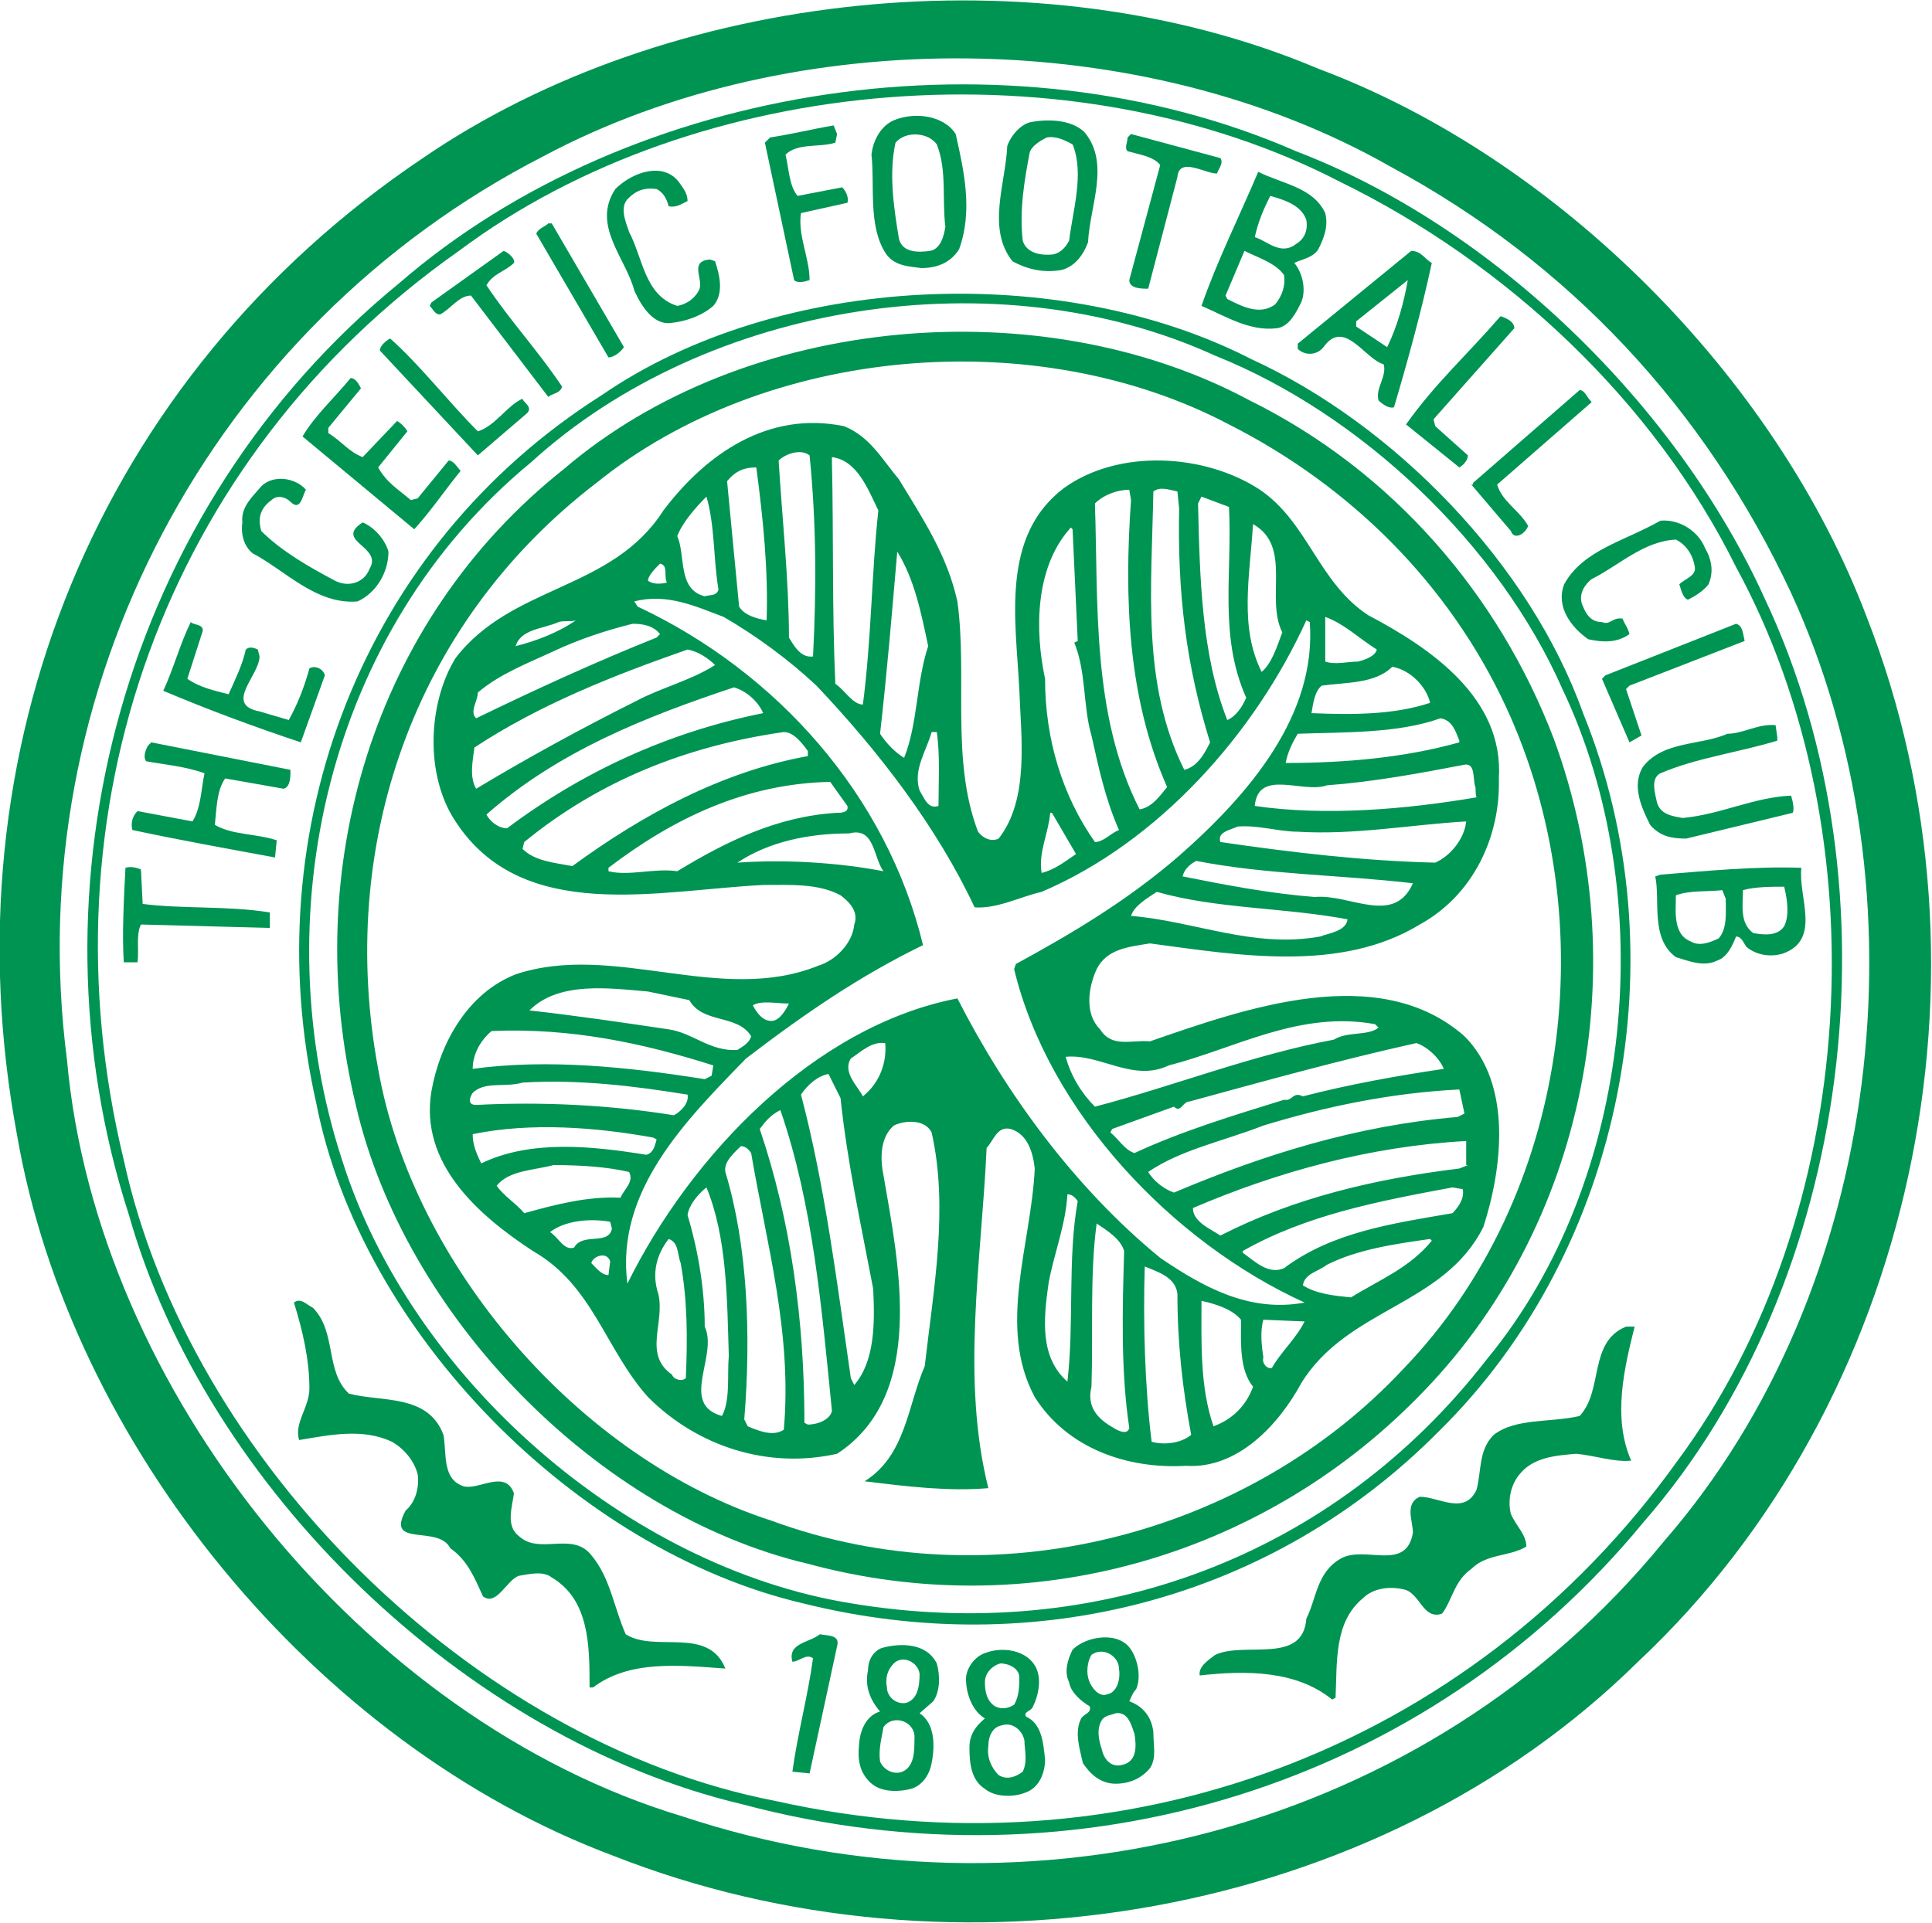<?xml version="1.0" encoding="utf-8"?>
<!-- Generator: Adobe Illustrator 27.8.1, SVG Export Plug-In . SVG Version: 6.00 Build 0)  -->
<svg version="1.1" id="Layer_1" xmlns="http://www.w3.org/2000/svg" xmlns:xlink="http://www.w3.org/1999/xlink" x="0px" y="0px"
	 viewBox="0 0 112.4 111.9" style="enable-background:new 0 0 112.4 111.9;" xml:space="preserve">
<style type="text/css">
	.st0{fill:#009453;}
</style>
<g>
	<path class="st0" d="M108.6,35.9C103.3,21.9,90.6,9.2,76.7,4C60.4-2.9,38.9-0.6,24.6,9.2C5.7,21.9-3.2,43.7,1,66.1
		c3.1,17.9,17.3,35.4,34.7,41.9c19.8,7.8,44.4,3.7,59.6-11.3C111.4,81.6,116.7,56.6,108.6,35.9 M39.7,105.7
		C21.1,100.1,5.6,80.8,3.9,61.7C1.1,40.1,12.3,19,31.6,9.1c14.6-7.8,34.9-7.6,49.3,0.6c10.4,5.6,18.3,14.1,23.3,24.8
		c8,17.4,5.4,40.5-7.4,55.2C83,106.6,59.9,112.4,39.7,105.7"/>
	<path class="st0" d="M102.7,34.9C97.6,23.6,86.9,13.2,75.4,8.8c-16.7-7.3-38.6-4.1-52.2,7.7c-16,13.1-21.9,35-15.7,54.2
		C12,86.6,27.1,101.2,43.2,105c19.5,5.2,39.8-1.1,52.4-16.4C107.9,74.5,110.6,51.7,102.7,34.9 M45.1,104.8
		C27.5,101.4,11,85,7.2,67.5C2.3,47.3,9.5,26.7,26.7,14.6c13.9-10.4,35.7-12.1,51.3-4C87.6,15.3,96.2,23.3,101,33
		c8.5,15.6,7.2,37.7-3.4,52C85.5,101.9,65.2,109.3,45.1,104.8"/>
	<path class="st0" d="M53.6,15.6c0.9,0,1.7-0.3,2.2-1.1c0.8-2.2,0.3-4.5-0.2-6.7C54.9,6.7,53.2,6.5,52,7c-0.7,0.3-1.2,1.1-1.3,2
		c0.2,1.8-0.2,4.1,0.8,5.7C52,15.5,52.9,15.5,53.6,15.6 M52.1,8.3c0.6-0.7,1.9-0.6,2.4,0.1c0.6,1.5,0.3,3.2,0.5,4.8
		c-0.1,0.6-0.3,1.3-0.9,1.4c-0.7,0.1-1.6,0.1-1.8-0.7C52,12.1,51.7,10.1,52.1,8.3"/>
	<path class="st0" d="M61.8,15.7c0.7-0.2,1.2-0.8,1.5-1.6c0.1-2.1,1.3-4.6-0.2-6.4c-0.7-0.7-2-0.8-3.1-0.6c-0.6,0.1-1.2,0.8-1.4,1.4
		c-0.1,2.2-1.2,4.8,0.3,6.7C59.8,15.7,60.8,15.9,61.8,15.7 M59.9,8.9c0.1-0.4,0.6-0.7,1-0.9c0.6-0.1,1.1,0.2,1.5,0.4
		c0.7,1.7,0,3.9-0.2,5.6c-0.2,0.4-0.5,0.7-0.9,0.8c-0.8,0.1-1.6-0.1-1.8-0.8C59.3,12.2,59.6,10.5,59.9,8.9"/>
	<path class="st0" d="M47.1,16.3c0-1.3-0.7-2.6-0.5-3.9l2.7-0.6c0.1-0.3-0.1-0.7-0.3-0.9l-2.6,0.5c-0.5-0.6-0.5-1.6-0.7-2.4
		c0.7-0.7,2-0.4,2.9-0.7l0.1-0.5l-0.2-0.5c-1.2,0.2-2.4,0.5-3.7,0.7l-0.3,0.3l1.7,8C46.4,16.5,46.8,16.4,47.1,16.3"/>
	<path class="st0" d="M67.5,9.6l-1.8,6.7c0,0.5,0.7,0.5,1.1,0.5l1.7-6.5c0.1-1.2,1.6-0.2,2.3-0.2c0.1-0.3,0.4-0.6,0.2-0.9l-5.2-1.4
		L65.6,8c0,0.3-0.2,0.6,0,0.8C66.3,9,67.1,9.1,67.5,9.6"/>
	<path class="st0" d="M74.3,19.1c0.7-0.1,1.1-0.9,1.4-1.5c0.3-0.7,0.1-1.7-0.4-2.3c0.4-0.2,1.1-0.3,1.4-0.8c0.3-0.6,0.6-1.3,0.4-2.1
		c-0.7-1.5-2.5-1.7-3.9-2.4c-1.1,2.6-2.4,5.2-3.3,7.8C71.3,18.4,72.7,19.3,74.3,19.1 M73.9,11.4c0.7,0.2,1.8,0.5,2.1,1.4
		c0.1,0.6-0.1,1.1-0.6,1.4c-0.9,0.7-1.7-0.2-2.4-0.4C73.2,12.9,73.5,12.2,73.9,11.4 M74.7,16c0.1,0.6-0.1,1.2-0.5,1.7
		c-0.9,0.7-2,0.1-2.8-0.3l-0.1-0.2l1.1-2.6C73.2,15,74.2,15.3,74.7,16"/>
	<path class="st0" d="M39,18.8c0.9-0.1,1.8-0.4,2.5-1c0.6-0.7,0.4-1.7,0.1-2.6l-0.3-0.1c-1.2,0.1-0.4,1.1-0.6,1.7
		c-0.2,0.5-0.7,0.9-1.3,1c-1.9-0.6-2-2.8-2.8-4.3c-0.2-0.6-0.6-1.5,0-2c0.4-0.4,0.9-0.6,1.6-0.5c0.4,0.2,0.6,0.6,0.7,1
		c0.4,0.1,0.7-0.1,1.1-0.3c0-0.4-0.2-0.7-0.5-1.1c-0.9-1.2-2.7-0.6-3.7,0.4c-1.4,2.1,0.6,4,1.1,5.9C37.3,17.8,38,18.9,39,18.8"/>
	<path class="st0" d="M36.3,20.2L32.1,13L31.9,13c-0.2,0.2-0.6,0.3-0.7,0.6l4.2,7.2C35.7,20.8,36.1,20.5,36.3,20.2"/>
	<path class="st0" d="M25.6,18.3c0.6-0.3,1.1-1.1,1.8-1.1l4.5,5.9c0.2-0.2,0.7-0.2,0.8-0.6c-1.4-2.1-3-3.8-4.4-5.9
		c0.4-0.7,1.1-0.8,1.6-1.3c0.1-0.2-0.3-0.6-0.6-0.7l-4.2,3L25,17.8C25.2,18,25.3,18.3,25.6,18.3"/>
	<path class="st0" d="M75.5,20.3c0.4,0.4,1.1,0.4,1.5-0.1c1.2-1.7,2.4,0.7,3.5,1c0.2,0.7-0.5,1.4-0.3,2.1c0.2,0.2,0.6,0.5,0.9,0.4
		c0.8-2.7,1.6-5.6,2.2-8.4c-0.4-0.2-0.6-0.7-1.2-0.7L75.5,20V20.3z M78.9,18.7l3-2.4c-0.2,1.2-0.6,2.7-1.2,3.9l-1.8-1.2V18.7z"/>
	<path class="st0" d="M72.8,20.9c-11.1-5.7-27.5-5-37.8,2.1c-13.9,8.8-20.2,25.3-16.6,41.2c2.6,13.3,15.1,26,28.3,29.1
		c13.6,3.4,27.4-0.3,37-10c10.8-10.6,14.1-27.8,8.4-41.8C89,32.8,81.1,24.7,72.8,20.9 M86.5,79.1c-8.9,11.5-22.7,16.6-37,14.2
		c-13-2.1-25.6-13.1-29.6-25.8c-4.6-14.1-0.9-30.8,11-40.6c10.2-9.3,27.1-12,39.8-6.2c8.5,3.4,16.5,11,20.2,19.4
		C96.6,52.1,95.1,68.7,86.5,79.1"/>
	<path class="st0" d="M84.9,27.2c0.2-0.1,0.5-0.4,0.5-0.7l-1.9-1.7l-0.1-0.4l4.7-5.3c0-0.4-0.5-0.6-0.8-0.7
		c-1.9,2.2-3.8,3.9-5.5,6.3L84.9,27.2z"/>
	<path class="st0" d="M72.7,23.3c-12.1-6.5-29.4-5-39.9,4c-11.1,8.8-15.4,23.3-12.1,37C23.5,76.5,34.7,88.1,47,91
		c12.9,3.5,26.3-0.4,35.4-9.6c10-10,12.8-25.3,8-38.4C87.2,34.6,81,27.4,72.7,23.3 M81.7,79.6c-9.1,9.8-24,13.6-36.8,8.9
		C33.7,84.9,24,73.6,22,62.2c-2.4-12.9,2-25.9,12.7-34.1c9.9-8,25.6-9.3,36.8-3.4c7.1,3.6,12.8,9.3,16.1,16.4
		C93.4,53.6,91.3,69.6,81.7,79.6"/>
	<path class="st0" d="M30.6,24.1c0.5-0.4-0.2-0.7-0.2-0.9c-0.9,0.4-1.6,1.6-2.6,1.9c-1.7-1.7-3.4-3.9-5.1-5.4
		c-0.2,0.1-0.6,0.4-0.6,0.7l5.7,6.1L30.6,24.1z"/>
	<path class="st0" d="M26.8,27.4c-0.2-0.2-0.4-0.6-0.7-0.6L24.3,29l-0.4,0.1c-0.7-0.6-1.4-1-1.9-1.9l1.7-2.1
		c-0.1-0.2-0.4-0.5-0.6-0.6l-2,2.1c-0.8-0.3-1.2-0.9-2-1.4v-0.3l1.9-2.3c-0.1-0.2-0.3-0.6-0.6-0.6c-0.9,1.1-2.1,2.2-2.8,3.4l6.5,5.4
		C25.1,29.7,25.9,28.5,26.8,27.4"/>
	<path class="st0" d="M85.6,28.2l2.3,2.7c0.2,0.6,0.9,0.1,1-0.3c-0.5-0.9-1.5-1.4-1.8-2.4l5.5-4.8c-0.3-0.3-0.4-0.7-0.7-0.7
		l-6.2,5.4V28.2z"/>
	<path class="st0" d="M66.9,60.6c-1.1-0.1-2.2,0.4-2.9-0.7c-0.9-0.9-0.7-2.4-0.2-3.5c0.6-1.2,1.9-1.3,3.1-1.5
		c5.2,0.7,11.1,1.7,15.7-1.1c3.1-1.7,4.7-5.1,4.6-8.5c0.3-4.7-4-7.6-7.6-9.5c-2.9-1.9-3.5-5.4-6.3-7.3c-3.2-2.1-8.2-2.4-11.4-0.1
		c-3.7,2.8-2.8,7.7-2.6,11.7c0.1,2.8,0.6,6.4-1.2,8.7c-0.4,0.2-0.9,0-1.2-0.4c-1.6-4.2-0.6-9-1.2-13.4c-0.6-2.7-2-4.8-3.4-7.1
		c-1-1.2-1.7-2.5-3.2-3.1c-4.4-0.9-8,1.6-10.5,4.9c-3,4.7-8.8,4.3-12.1,8.6c-1.6,2.6-1.8,6.8,0,9.5c3.9,6,11.8,4,17.9,3.7
		c1.6,0,3.2-0.1,4.5,0.6c0.4,0.3,1.1,0.9,0.8,1.7c-0.1,1.1-1.1,2.1-2.1,2.4c-5.7,2.3-11.9-1.4-17.6,0.5c-2.8,1.1-4.4,4-4.9,6.8
		c-0.7,4.2,2.7,7.2,5.9,9.3c3.5,2,4.2,5.7,6.7,8.5c2.9,2.9,7,4.2,11,3.3c5.2-3.4,3.6-11,2.7-16.2c-0.2-1-0.2-2.2,0.6-2.9
		c0.6-0.3,1.8-0.4,2.2,0.4c1,4.4,0.1,9.2-0.4,13.6c-1,2.3-1.1,5.2-3.5,6.7c2.4,0.3,4.9,0.6,7.2,0.4c-1.6-6.4-0.4-13.2-0.1-19.8
		c0.4-0.4,0.6-1.3,1.4-1.1c1,0.3,1.3,1.4,1.4,2.3c-0.2,4.4-2.2,9.2,0,13.3c1.9,3,5.4,4.2,8.8,4c3,0.2,5.4-2.4,6.7-4.8
		c2.7-4.4,8.3-4.5,10.6-9.1c1.1-3.4,1.7-8.3-1.1-11.1C80.2,55.9,72.4,58.7,66.9,60.6 M85.2,64.8l-0.4,0.2
		c-5.9,0.5-11.3,2.2-16.5,4.4c-0.6-0.2-1.2-0.7-1.5-1.2c1.9-1.3,4.4-1.8,6.7-2.7c3.6-1.1,7.4-1.9,11.4-2.1L85.2,64.8z M84,62.2
		c-2.7,0.4-5.5,0.9-8.2,1.6c-0.6-0.3-0.6,0.3-1.1,0.2c-2.9,0.9-5.9,1.8-8.7,3.1c-0.6-0.2-0.9-0.8-1.4-1.2l0.1-0.2l3.6-1.3
		c0.4,0.4,0.5-0.3,0.9-0.3c4.4-1.2,8.7-2.4,13.2-3.4C83,60.9,83.7,61.5,84,62.2 M68,62c3.9-1,7.6-3.2,12-2.4l0.2,0.2
		c-0.6,0.5-1.8,0.2-2.6,0.7c-4.8,0.9-9.3,2.7-13.9,3.9c-0.8-0.8-1.4-1.8-1.7-2.9C64,61.3,65.9,63,68,62 M76.8,54.5
		c-3.9,0.7-7.3-0.9-11-1.2c0.2-0.6,0.9-1,1.5-1.4c3.5,1,7.4,0.9,11.1,1.6C78.3,54.2,77.3,54.3,76.8,54.5 M76.5,52.2
		c-2.6-0.2-5.2-0.7-7.7-1.2c0.1-0.4,0.4-0.7,0.8-0.9c4.1,0.8,8.3,0.8,12.6,1.3C81.1,53.9,78.5,52,76.5,52.2 M83.5,50.2
		c-4.2-0.1-8.4-0.6-12.5-1.2c-0.2-0.6,0.6-0.7,1-0.9c1.2-0.1,2.4,0.3,3.5,0.3c3.3,0.2,6.5-0.4,9.8-0.6
		C85.2,48.8,84.4,49.8,83.5,50.2 M85.8,45.7c0.1,0.2,0,0.4,0.1,0.7c-4.1,0.7-8.8,1.1-12.9,0.5c0.2-2.2,2.8-0.7,4.2-1.2
		c2.7-0.2,5.4-0.7,8-1.2C85.8,44.4,85.7,45.2,85.8,45.7 M84.9,43.1v0.1c-3.2,0.9-6.7,1.2-10.1,1.2c0.1-0.6,0.4-1.2,0.7-1.7
		c2.6-0.1,5.8,0,8.3-0.9C84.5,41.9,84.7,42.6,84.9,43.1 M77.1,35.9c1.1,0.4,1.9,1.2,3,1.9c-0.1,0.4-0.7,0.6-1.1,0.7
		c-0.6,0-1.3,0.2-1.9,0V35.9z M76.9,39.9c1.4-0.2,3.1-0.1,4.1-1.1c1.1,0.2,2,1.2,2.2,2.1c-2.1,0.7-4.5,0.7-6.9,0.6
		C76.4,40.9,76.5,40.2,76.9,39.9 M72.9,30.5c2.3,1.3,0.7,4.3,1.7,6.3c-0.3,0.8-0.6,1.8-1.2,2.3C72.1,36.5,72.7,33.6,72.9,30.5
		 M69.9,28.9l1.6,0.6c0.2,3.9-0.6,7.5,1,11.1c-0.2,0.5-0.6,1.1-1.1,1.3c-1.5-3.8-1.6-8.3-1.7-12.6L69.9,28.9z M67.1,28.6
		c0.4-0.3,0.9-0.1,1.4,0l0.1,1c-0.1,4.9,0.4,9.1,1.8,13.6c-0.3,0.6-0.7,1.4-1.5,1.6C66.4,39.8,67,34.2,67.1,28.6 M65.7,28.5l0.1,0.6
		c-0.4,5.7-0.2,11.5,2.1,16.7c-0.4,0.5-0.9,1.2-1.6,1.3c-2.8-5.5-2.4-12-2.6-17.8C64.2,28.8,65,28.5,65.7,28.5 M62.3,30.7l0.1,0.1
		l0.3,6.5l-0.2,0.1c0.7,1.7,0.5,3.7,1,5.4c0.4,1.8,0.8,3.7,1.6,5.5c-0.5,0.2-0.9,0.7-1.4,0.7c-1.9-2.7-2.9-6-2.9-9.5
		C60.2,36.7,60.2,33,62.3,30.7 M62.6,49.7c-0.6,0.4-1.2,0.9-2,1.1c-0.2-1.2,0.4-2.3,0.5-3.5h0.1L62.6,49.7z M54.5,42.6
		c0.2,1.4,0.1,2.9,0.1,4.3c-0.6,0.2-0.8-0.4-1.1-0.9c-0.4-1.2,0.4-2.3,0.7-3.4H54.5z M52.2,32.1c1,1.6,1.4,3.6,1.8,5.5
		c-0.7,2.1-0.6,4.5-1.4,6.5c-0.5-0.3-1-0.8-1.4-1.4C51.6,39.2,51.9,35.6,52.2,32.1 M48.4,26.6c1.5,0.2,2.1,1.9,2.7,3.1
		c-0.4,3.7-0.4,7.5-0.9,11.3c-0.6,0-1.1-0.9-1.6-1.2c-0.2-4.3-0.1-8.7-0.2-12.9L48.4,26.6z M47.1,26.5c0.4,4,0.4,7.8,0.2,11.7
		c-0.7,0.1-1.1-0.6-1.4-1.1c0-3.3-0.4-7-0.6-10.3C45.7,26.4,46.6,26.1,47.1,26.5 M44,27.2c0.4,3,0.7,6,0.6,8.9
		C44,36,43.3,35.8,43,35.3l-0.7-7.3C42.8,27.4,43.3,27.2,44,27.2 M41.1,28.9c0.5,1.7,0.4,3.7,0.7,5.4c-0.1,0.4-0.5,0.3-0.8,0.4
		c-1.6-0.4-1.1-2.4-1.6-3.5C39.7,30.4,40.5,29.5,41.1,28.9 M38.4,32.8c0.5,0.1,0.2,0.7,0.4,1.1C38.4,34,38,34,37.7,33.8
		C37.7,33.5,38.1,33.1,38.4,32.8 M32.5,36.2c0.3-0.1,0.7,0,1-0.1c-1,0.7-2.3,1.2-3.5,1.5C30.3,36.6,31.6,36.6,32.5,36.2 M27.8,40.3
		c1.3-1.1,2.9-1.7,4.4-2.4c1.5-0.7,3-1.2,4.6-1.6c0.6,0,1.2,0.1,1.6,0.6l-0.2,0.2c-3.5,1.4-7,3-10.5,4.7
		C27.3,41.4,27.8,40.8,27.8,40.3 M27.7,45.9c-0.4-0.7-0.2-1.6-0.1-2.4c3.8-2.5,8.1-4.2,12.4-5.7c0.6,0.1,1.2,0.5,1.6,0.9
		c-1.4,0.9-3.1,1.3-4.6,2.1C33.8,42.4,30.7,44.1,27.7,45.9 M28.3,47.4c4.2-3.7,9.3-5.7,14.4-7.4c0.7,0.2,1.4,0.8,1.7,1.5
		c-5.5,1.1-10.5,3.4-14.9,6.7C29,48.2,28.5,47.8,28.3,47.4 M30.4,49.4l0.1-0.4c4.4-3.6,9.5-5.6,15.1-6.4c0.6,0,1.1,0.7,1.4,1.1V44
		c-5,0.9-9.6,3.4-13.7,6.4C32.2,50.2,31.1,50.1,30.4,49.4 M35.4,50.7v-0.2c3.8-2.9,8-4.9,12.9-5l1,1.4c0.1,0.4-0.4,0.4-0.6,0.4
		c-3.5,0.2-6.5,1.7-9.3,3.4C38.1,50.5,36.6,51,35.4,50.7 M42.9,50.2c1.8-1.2,4.1-1.7,6.5-1.7c1.5-0.4,1.4,1.4,2,2.2
		C48.8,50.2,45.7,50,42.9,50.2 M45.9,58.4c-0.2,0.4-0.5,0.9-0.9,1c-0.6,0.1-1-0.5-1.2-0.9C44.3,58.2,45.2,58.4,45.9,58.4 M37.7,57.7
		l2.4,0.5c0.8,1.4,2.8,0.8,3.6,2.1c-0.1,0.4-0.5,0.6-0.8,0.8c-1.6,0.1-2.6-1-4-1.2c-2.7-0.4-5.4-0.8-8.1-1.1
		C32.5,57.1,35.4,57.5,37.7,57.7 M28.6,60c4.6-0.2,8.8,0.7,12.9,2l-0.1,0.6l-0.4,0.2c-4.4-0.7-9.1-1.2-13.5-0.6
		C27.5,61.3,28,60.5,28.6,60 M27.5,63.6c0.7-0.7,1.9-0.3,2.9-0.6c3.3-0.2,6.5,0.2,9.6,0.7c0.1,0.5-0.4,1-0.8,1.2
		c-3.7-0.6-7.7-0.8-11.5-0.6C27.2,64.3,27.3,63.9,27.5,63.6 M27.5,66c3.4-0.7,7.2-0.4,10.5,0.2l0.2,0.1c-0.1,0.4-0.2,0.8-0.6,0.9
		c-3.1-0.5-6.7-0.9-9.6,0.5C27.7,67.1,27.5,66.6,27.5,66 M35.4,74.2c-0.4,0-0.7-0.4-1-0.7c0.1-0.4,0.9-0.7,1.1-0.1L35.4,74.2z
		 M33.4,72.6c-0.6,0.2-0.9-0.6-1.4-0.9c0.9-0.7,2.4-0.8,3.5-0.6l0.1,0.4C35.4,72.5,33.9,71.7,33.4,72.6 M30.5,70.6
		c-0.5-0.6-1.2-1-1.6-1.6c0.7-0.9,2.2-0.9,3.3-1.2c1.6,0,3.1,0.1,4.4,0.4c0.3,0.6-0.3,1-0.5,1.5C34.2,69.6,32.3,70.1,30.5,70.6
		 M39.9,80.2c-0.2,0.2-0.7,0.1-0.8-0.2c-1.7-1.2-0.4-3-0.8-4.7c-0.4-1.2-0.1-2.3,0.6-3.2c0.6,0.2,0.5,0.9,0.7,1.4
		C40,75.7,40,77.9,39.9,80.2 M42,82.4c-2.5-0.7-0.2-3.5-1-5.2c0-2.2-0.4-4.5-1-6.5c0.1-0.6,0.6-1.2,1.1-1.6c1.2,2.9,1.2,6.5,1.3,9.8
		C42.3,80,42.5,81.5,42,82.4 M45.6,83.2c-0.6,0.4-1.4,0.1-2.1-0.2l-0.2-0.4c0.4-4.9,0.2-10.1-1.1-14.4c-0.1-0.6,0.5-1.1,0.9-1.5
		c0.2,0,0.4,0.1,0.6,0.4C44.6,72.4,46.1,77.6,45.6,83.2 M47,82.9l-0.2-0.1c0-6-0.8-11.8-2.6-17.1c0.3-0.4,0.6-0.8,1.2-1.1
		c1.9,5.5,2.4,11.5,3,17.5C48.3,82.6,47.6,82.9,47,82.9 M49.7,80.6l-0.2-0.4C48.7,74.7,48,69,46.6,63.7c0.4-0.6,1-1.1,1.6-1.2
		l0.7,1.4c0.4,3.8,1.2,7.4,1.9,11.1C50.9,77,50.9,79.2,49.7,80.6 M50.2,63.8c-0.3-0.6-1.2-1.4-0.7-2.2c0.6-0.4,1.2-1,2-0.9
		C51.6,61.8,51.2,63,50.2,63.8 M62.1,80.4c-1.6-1.4-1.4-3.6-1.1-5.7c0.3-1.7,1-3.4,1.1-5.2c0.2,0,0.4,0.1,0.6,0.4
		C62.1,73.2,62.5,77,62.1,80.4 M64.8,83.1c-0.9-0.5-1.6-1.2-1.3-2.4c0.1-3.2-0.1-6.5,0.3-9.5c0.6,0.4,1.4,0.9,1.6,1.6
		c-0.1,3.4-0.2,7,0.3,10.3C65.6,83.5,65.1,83.3,64.8,83.1 M67,83.9c-0.4-3.2-0.5-7-0.4-10.2c0.7,0.3,1.8,0.6,1.9,1.6
		c0,2.9,0.3,5.5,0.8,8.2C68.7,84,67.7,84.1,67,83.9 M70.6,83c-0.8-2.3-0.7-4.9-0.7-7.3c0.9,0.2,1.8,0.5,2.3,1.1
		c0,1.4-0.1,2.9,0.7,3.9C72.5,81.8,71.7,82.6,70.6,83 M74,79.6c-0.3,0.1-0.6-0.3-0.5-0.6c-0.1-0.7-0.2-1.5,0-2.2l2.4,0.1
		C75.4,77.9,74.5,78.7,74,79.6 M67.5,73.2c-5-4.1-9-9.6-11.8-15.1c-8.3,1.6-15.5,9.1-19.2,16.6c-0.7-5.4,3.4-9.5,6.9-13.1
		C46.8,59,50,56.8,53.7,55c-2.1-8.7-8.5-15.9-16.6-19.7L36.9,35c1.9-0.5,3.6,0.3,5.2,0.9c1.9,1.1,3.8,2.5,5.4,4
		c3.6,3.8,7,8.2,9.2,12.9c1.3,0.1,2.6-0.6,3.9-0.9C67.4,49,73,42.7,76,36.1l0.2,0.1c0.4,5.4-3.5,10-7.6,13.6c-3,2.6-6.2,4.5-9.5,6.3
		L59,56.4c2,8.3,9.2,15.9,16.9,19.4C72.7,76.4,70,74.9,67.5,73.2 M78.6,75.5c-1-0.1-2-0.2-2.8-0.7c0.1-0.7,0.9-0.8,1.4-1.2
		c1.8-0.9,3.9-1.2,6-1.5l0.1,0.1C82,73.8,80.2,74.5,78.6,75.5 M84.5,70.6c-3.5,0.6-7,1.1-9.8,3.2c-0.9,0.4-1.7-0.4-2.4-0.9v-0.1
		c3.7-2.1,7.9-2.9,12.2-3.7l0.6,0.1C85.2,69.7,84.9,70.2,84.5,70.6 M85.4,67.8L84.9,68c-4.9,0.6-9.6,1.7-13.9,3.9
		c-0.6-0.4-1.6-0.8-1.6-1.6c4.9-2.1,10.3-3.6,15.9-3.9V67.8z"/>
	<path class="st0" d="M20.8,35c1.1-0.5,1.8-1.7,1.8-2.9c-0.2-0.7-0.8-1.4-1.5-1.7c-1.7,1.1,1.2,1.4,0.4,2.7c-0.3,0.8-1.2,1.1-2,0.7
		c-1.5-0.8-3.1-1.7-4.3-2.9c-0.2-0.7-0.1-1.3,0.6-1.8c0.3-0.3,0.8-0.2,1.1,0.1c0.6,0.6,0.7-0.4,0.9-0.7c-0.6-0.7-1.9-0.9-2.6-0.2
		c-0.5,0.6-1.2,1.2-1.1,2.1c-0.1,0.7,0.1,1.4,0.6,1.8C16.6,33.2,18.4,35.2,20.8,35"/>
	<path class="st0" d="M91,34c-0.5,1.3,0.4,2.5,1.4,3.2c0.9,0.2,1.7,0.2,2.4-0.3c-0.1-0.4-0.3-0.6-0.4-0.9c-0.6-0.1-0.7,0.4-1.2,0.2
		c-0.6,0-0.9-0.4-1.1-0.9c-0.3-0.6,0-1.2,0.5-1.6c1.6-0.8,3-2.2,4.9-2.3c0.6,0.3,1,0.9,1.1,1.6c0.1,0.5-0.6,0.7-0.9,1
		c0.1,0.3,0.2,0.8,0.5,0.9c0.4-0.2,0.9-0.5,1.2-0.9c0.3-0.7,0.2-1.4-0.2-2.1c-0.4-1-1.5-1.7-2.6-1.6C94.5,31.5,92.1,32,91,34"/>
	<path class="st0" d="M18.9,39.3c-0.1-0.4-0.6-0.6-0.9-0.4c-0.3,1.1-0.7,2.1-1.2,3l-1.7-0.5c-2.1-0.4,0-2.1,0-3.2L15,37.8
		c-0.2-0.1-0.5-0.2-0.7,0c-0.2,0.9-0.6,1.7-1,2.6c-0.8-0.2-1.7-0.4-2.4-0.9l0.9-2.8c0-0.4-0.5-0.3-0.7-0.5c-0.6,1.2-1,2.7-1.6,4
		c2.6,1.1,5.3,2.1,8,3L18.9,39.3z"/>
	<path class="st0" d="M93.2,39.5l1.6,3.7l0.7-0.4l-0.9-2.7l0.2-0.2l6.7-2.6c-0.1-0.4-0.1-0.9-0.5-1l-7.6,3L93.2,39.5z"/>
	<path class="st0" d="M104.3,47.3c0.1-0.2,0-0.7-0.1-1c-2.2,0.1-4.1,1.1-6.3,1.3c-0.6-0.1-1.3-0.2-1.5-0.9c-0.1-0.5-0.4-1.4,0.2-1.7
		c2.1-0.9,4.5-1.2,6.8-1.9v-0.2l-0.1-0.7c-1-0.1-1.9,0.5-2.8,0.5c-1.6,0.7-3.7,0.4-4.9,1.9c-0.7,1.1-0.1,2.4,0.4,3.4
		c0.6,0.7,1.3,0.8,2.1,0.8L104.3,47.3z"/>
	<path class="st0" d="M8.8,43.2l-0.2,0.2c-0.1,0.2-0.3,0.6-0.1,0.9c1.1,0.2,2.3,0.3,3.4,0.7c-0.2,0.9-0.2,2-0.7,2.8L8,47.2
		c-0.3,0.3-0.4,0.7-0.3,1.1c2.8,0.6,5.6,1.1,8.3,1.6l0.1-1c-1.2-0.4-2.6-0.3-3.6-0.9c0.1-0.9,0.1-2,0.6-2.7l3.4,0.6
		c0.4-0.1,0.4-0.7,0.4-1.1L8.8,43.2z"/>
	<path class="st0" d="M104.8,50.5c-2.7-0.1-5.7,0.2-8.2,0.4L96.3,51c0.3,1.4-0.3,3.6,1.2,4.7c0.7,0.2,1.6,0.6,2.4,0.2
		c0.6-0.2,0.9-0.9,1.1-1.4c0.3,0,0.4,0.3,0.6,0.6c0.6,0.5,1.4,0.6,2.1,0.4C106,54.7,104.6,52.2,104.8,50.5 M100,54.6
		c-0.4,0.2-1.1,0.5-1.6,0.2c-1.1-0.4-0.9-1.8-0.9-2.7c0.8-0.3,1.9-0.2,2.7-0.3l0.2,0.5C100.4,53.1,100.5,54,100,54.6 M103.8,53.9
		c-0.4,0.6-1.2,0.5-1.8,0.4c-0.8-0.6-0.6-1.6-0.6-2.5c0.7-0.2,1.7-0.2,2.4-0.2C104,52.4,104.1,53.3,103.8,53.9"/>
	<path class="st0" d="M8.2,50.6c-0.2-0.1-0.6-0.2-0.9-0.1c-0.1,1.9-0.2,3.8-0.1,5.5H8c0.1-0.7-0.1-1.6,0.2-2.2l7.5,0.2v-0.9
		c-2.4-0.4-5.2-0.2-7.4-0.5L8.2,50.6z"/>
	<path class="st0" d="M36.4,95.1c-0.7-1.6-0.9-3.3-2-4.6c-1.1-1.4-3,0-4.2-1.1c-0.8-0.6-0.4-1.7-0.3-2.5c-0.5-1.4-2-0.2-2.9-0.4
		c-1.3-0.4-1-1.9-1.2-3c-0.9-2.4-3.6-1.9-5.5-2.4c-1.4-1.3-0.7-3.6-2.1-5c-0.4-0.2-0.7-0.6-1.1-0.3c0.5,1.6,0.9,3.3,0.9,5
		c0,1.1-0.9,2-0.6,3c1.8-0.3,3.7-0.7,5.4,0.1c0.7,0.4,1.3,1.1,1.5,1.9c0.1,0.7-0.1,1.6-0.7,2.1c-1.2,2.2,1.9,0.8,2.6,2.2
		c1,0.7,1.4,1.7,1.9,2.8c0.8,0.6,1.4-1,2.1-1.2c0.6-0.1,1.4-0.3,1.9,0.1c2.2,1.3,2.2,4,2.2,6.4h0.2c2.1-1.6,5-1.3,7.7-1.1
		C41.2,94.6,38.1,96.2,36.4,95.1"/>
	<path class="st0" d="M94.6,77.2c-2.2,0.9-1.3,3.7-2.7,5.2c-1.7,0.4-3.7,0.1-5,1.1c-0.9,0.9-0.7,2.1-1,3.2c-0.7,1.5-2.2,0.4-3.3,0.4
		c-0.9,0.4-0.4,1.4-0.4,2.1c-0.4,2.3-2.8,0.7-4.2,1.5c-1.4,0.8-1.4,2.3-2,3.5c-0.2,2.7-3.6,1.3-5.3,2.1c-0.4,0.3-1,0.7-0.9,1.2
		c2.7-0.3,5.6-0.3,7.7,1.4l0.2-0.1c0.1-2.1-0.1-4.4,1.6-5.8c0.6-0.6,1.6-0.7,2.4-0.5c0.9,0.2,1.1,1.8,2.2,1.4
		c0.6-0.8,0.7-1.9,1.7-2.6c0.9-0.9,2.2-0.7,3.2-1.3c0-0.7-0.6-1.2-0.9-1.9c-0.2-0.8,0-1.7,0.5-2.3c0.8-1,2.1-1.1,3.3-1.2
		c1.1,0.1,2.2,0.5,3.2,0.4c-1.1-2.5-0.4-5.4,0.2-7.8L94.6,77.2z"/>
	<path class="st0" d="M47.7,95.1c-0.6,0.5-1.9,0.5-1.6,1.6c0.4,0,0.8-0.5,1.2-0.2c-0.3,2.2-0.9,4.4-1.2,6.6l1,0.1l1.6-7.4
		C48.9,95.1,48.1,95.2,47.7,95.1"/>
	<path class="st0" d="M65.7,99c0.1-0.2,0.2-0.5,0.4-0.7c0.3-0.7,0.1-1.7-0.3-2.3c-0.7-1.1-2.6-0.8-3.4,0c-0.3,0.6-0.5,1.3-0.2,1.9
		c0.1,0.6,0.7,1.1,1.2,1.4c0.1,0.4-0.3,0.4-0.5,0.7c-0.4,0.8-0.1,1.7,0.1,2.6c0.4,0.6,1,1.2,1.9,1.2c0.8,0,1.5-0.3,2-0.9
		c0.4-0.6,0.2-1.3,0.2-2.1C67,99.9,66.5,99.3,65.7,99 M63.3,97.6c-0.1-0.4,0-1,0.2-1.3c0.7-0.5,1.6,0.1,1.6,0.8
		c0.1,0.6-0.1,1.4-0.7,1.5C63.9,98.8,63.4,98.1,63.3,97.6 M65.3,102.7c-0.7,0.2-1.1-0.4-1.2-0.9c-0.2-0.6-0.3-1.2,0-1.7
		c0.2-0.3,0.6-0.3,0.8-0.4c0.7-0.1,0.9,0.6,1.1,1.2C66.1,101.5,66.2,102.5,65.3,102.7"/>
	<path class="st0" d="M54.5,96.8c-0.6-1.2-2.1-1.2-3.2-0.9c-0.5,0.2-0.8,0.7-0.8,1.3c-0.2,0.9,0.1,1.7,0.7,2.4
		c-0.7,0.2-1.1,0.9-1.2,1.7c-0.1,0.9-0.1,1.7,0.6,2.4c0.6,0.6,1.6,0.6,2.4,0.4c0.7-0.2,1.1-0.9,1.2-1.5c0.2-1,0.2-2.3-0.7-2.9
		l0.8-0.7C54.7,98.4,54.7,97.5,54.5,96.8 M52.5,103.1c-0.5,0.2-1.1-0.1-1.3-0.6c-0.1-0.7,0.1-1.4,0.2-2c0.6-0.8,1.9-0.3,1.8,0.7
		C53.2,101.9,53.2,102.8,52.5,103.1 M52.7,99.1c-0.6,0.1-1.1-0.4-1.1-0.9c-0.1-0.5,0-1,0.4-1.4c0.5-0.5,1.4-0.1,1.5,0.6
		C53.5,98.1,53.4,98.9,52.7,99.1"/>
	<path class="st0" d="M59.7,99.9c-0.2-0.3,0.3-0.3,0.4-0.6c0.3-0.6,0.5-1.5,0.2-2.2c-0.5-1.1-2-1.3-3-0.9c-0.6,0.2-1.1,0.9-1.1,1.5
		c0,0.9,0.4,1.9,1.1,2.3c-0.6,0.5-0.9,1-0.9,1.7c0,0.9,0.1,1.9,0.9,2.4c0.6,0.5,1.7,0.5,2.4,0.2c0.8-0.3,1.1-1.2,1.1-1.9
		C60.7,101.4,60.6,100.3,59.7,99.9 M58.2,96.8c0.5,0,1.1,0.3,1.1,0.8c0,0.5,0,1.1-0.3,1.6c-0.3,0.2-0.7,0.3-1.1,0.1
		c-0.5-0.3-0.6-0.9-0.6-1.4C57.3,97.3,57.8,96.9,58.2,96.8 M59.5,103.1c-0.4,0.3-0.9,0.5-1.4,0.2c-0.4-0.4-0.7-1-0.6-1.7
		c0-0.5,0.2-1.1,0.8-1.2c0.6-0.2,1.2,0.3,1.3,0.9C59.6,101.8,59.8,102.5,59.5,103.1"/>
</g>
</svg>

